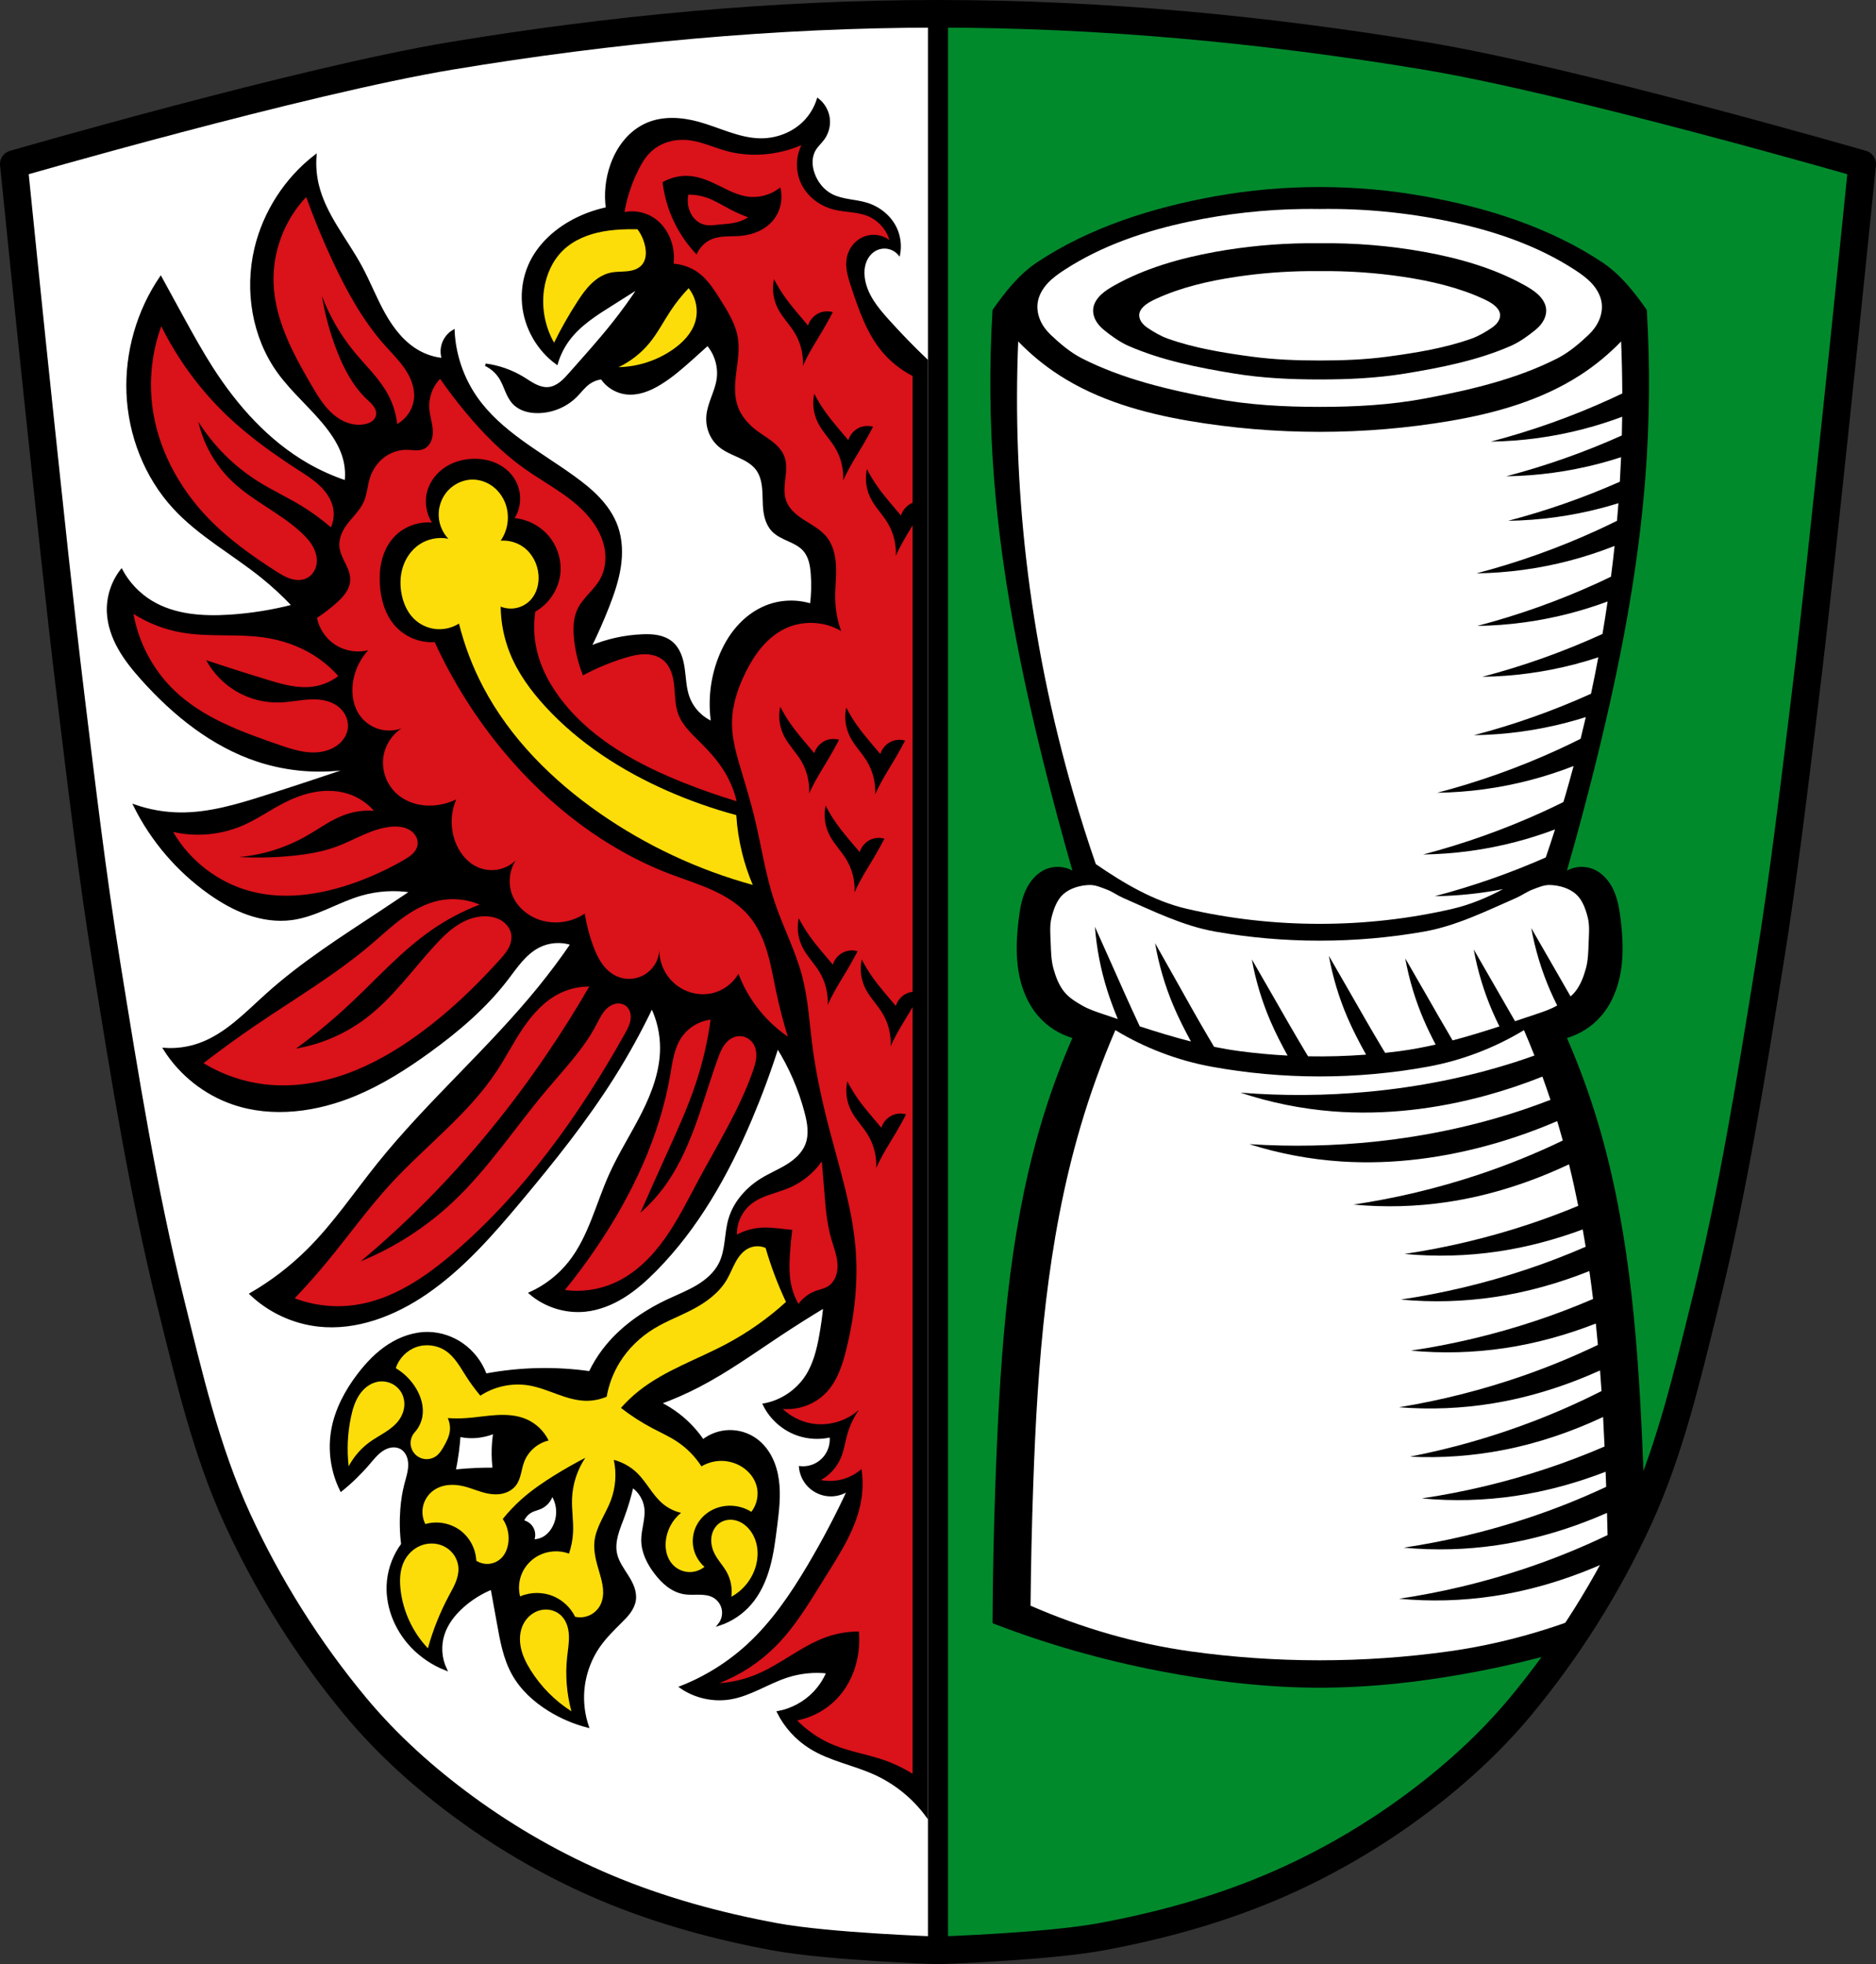 <?xml version="1.0" encoding="UTF-8" standalone="no"?>
<svg
   xmlns:dc="http://purl.org/dc/elements/1.1/"
   xmlns:cc="http://creativecommons.org/ns#"
   xmlns:rdf="http://www.w3.org/1999/02/22-rdf-syntax-ns#"
   xmlns:svg="http://www.w3.org/2000/svg"
   xmlns="http://www.w3.org/2000/svg"
   xmlns:sodipodi="http://sodipodi.sourceforge.net/DTD/sodipodi-0.dtd"
   xmlns:inkscape="http://www.inkscape.org/namespaces/inkscape"
   viewBox="0 0 747.223 782.269"
   version="1.1"
   id="svg3835"
   sodipodi:docname="Wappen_Diespeck.svg"
   inkscape:version="0.92.5 (2060ec1f9f, 2020-04-08)"
   width="747.223"
   height="782.269">
  <rect x="0" y="0" width="747.223" height="782.269" fill="#333333" stroke="none"/>
  <defs
     id="defs3839">
    <inkscape:path-effect
       effect="spiro"
       id="path-effect7661"
       is_visible="true" />
    <inkscape:path-effect
       effect="spiro"
       id="path-effect7656"
       is_visible="true" />
    <inkscape:path-effect
       effect="spiro"
       id="path-effect7574"
       is_visible="true" />
    <inkscape:path-effect
       effect="spiro"
       id="path-effect7570"
       is_visible="true" />
    <inkscape:path-effect
       effect="spiro"
       id="path-effect7528"
       is_visible="true" />
    <inkscape:path-effect
       effect="spiro"
       id="path-effect7486"
       is_visible="true" />
    <inkscape:path-effect
       effect="spiro"
       id="path-effect7446"
       is_visible="true" />
    <inkscape:path-effect
       effect="spiro"
       id="path-effect7442"
       is_visible="true" />
    <inkscape:path-effect
       effect="spiro"
       id="path-effect7438"
       is_visible="true" />
    <inkscape:path-effect
       effect="spiro"
       id="path-effect7434"
       is_visible="true" />
    <inkscape:path-effect
       effect="spiro"
       id="path-effect7394"
       is_visible="true" />
    <inkscape:path-effect
       effect="spiro"
       id="path-effect7389"
       is_visible="true" />
    <inkscape:path-effect
       effect="spiro"
       id="path-effect7384"
       is_visible="true" />
    <inkscape:path-effect
       effect="spiro"
       id="path-effect7379"
       is_visible="true" />
    <inkscape:path-effect
       effect="spiro"
       id="path-effect7375"
       is_visible="true" />
    <inkscape:path-effect
       effect="spiro"
       id="path-effect7333"
       is_visible="true" />
    <inkscape:path-effect
       effect="spiro"
       id="path-effect7282"
       is_visible="true" />
    <inkscape:path-effect
       effect="spiro"
       id="path-effect7243"
       is_visible="true" />
    <inkscape:path-effect
       effect="spiro"
       id="path-effect7239"
       is_visible="true" />
    <inkscape:path-effect
       effect="spiro"
       id="path-effect7192"
       is_visible="true" />
    <inkscape:path-effect
       effect="spiro"
       id="path-effect7188"
       is_visible="true" />
    <inkscape:path-effect
       effect="spiro"
       id="path-effect7144"
       is_visible="true" />
    <inkscape:path-effect
       effect="spiro"
       id="path-effect7140"
       is_visible="true" />
    <inkscape:path-effect
       effect="spiro"
       id="path-effect7109"
       is_visible="true" />
    <inkscape:path-effect
       effect="spiro"
       id="path-effect6966"
       is_visible="true" />
    <inkscape:path-effect
       effect="spiro"
       id="path-effect6944"
       is_visible="true" />
    <inkscape:path-effect
       effect="spiro"
       id="path-effect6866"
       is_visible="true" />
    <inkscape:path-effect
       effect="spiro"
       id="path-effect6740"
       is_visible="true" />
    <inkscape:path-effect
       effect="spiro"
       id="path-effect6624"
       is_visible="true" />
    <inkscape:path-effect
       effect="spiro"
       id="path-effect6601"
       is_visible="true" />
    <inkscape:path-effect
       effect="spiro"
       id="path-effect6554"
       is_visible="true" />
    <inkscape:path-effect
       effect="spiro"
       id="path-effect6554-1"
       is_visible="true" />
    <inkscape:path-effect
       effect="spiro"
       id="path-effect6601-6"
       is_visible="true" />
    <inkscape:path-effect
       effect="spiro"
       id="path-effect6624-2"
       is_visible="true" />
    <inkscape:path-effect
       effect="spiro"
       id="path-effect6624-5"
       is_visible="true" />
    <inkscape:path-effect
       effect="spiro"
       id="path-effect6624-5-4"
       is_visible="true" />
    <inkscape:path-effect
       effect="spiro"
       id="path-effect6624-5-6"
       is_visible="true" />
    <inkscape:path-effect
       effect="spiro"
       id="path-effect6624-5-63"
       is_visible="true" />
    <inkscape:path-effect
       effect="spiro"
       id="path-effect6624-5-8"
       is_visible="true" />
    <inkscape:path-effect
       effect="spiro"
       id="path-effect6624-5-5"
       is_visible="true" />
    <inkscape:path-effect
       effect="spiro"
       id="path-effect6624-5-0"
       is_visible="true" />
    <inkscape:path-effect
       effect="spiro"
       id="path-effect6624-5-86"
       is_visible="true" />
    <inkscape:path-effect
       effect="spiro"
       id="path-effect6624-5-60"
       is_visible="true" />
    <inkscape:path-effect
       effect="spiro"
       id="path-effect6624-5-68"
       is_visible="true" />
    <inkscape:path-effect
       effect="spiro"
       id="path-effect6740-3"
       is_visible="true" />
    <inkscape:path-effect
       effect="spiro"
       id="path-effect6624-5-68-1"
       is_visible="true" />
    <inkscape:path-effect
       effect="spiro"
       id="path-effect6624-5-68-1-7"
       is_visible="true" />
    <inkscape:path-effect
       effect="spiro"
       id="path-effect6624-5-68-1-3"
       is_visible="true" />
    <inkscape:path-effect
       effect="spiro"
       id="path-effect6624-5-68-1-31"
       is_visible="true" />
    <inkscape:path-effect
       effect="spiro"
       id="path-effect6624-5-68-1-8"
       is_visible="true" />
    <inkscape:path-effect
       effect="spiro"
       id="path-effect6624-5-68-1-76"
       is_visible="true" />
    <inkscape:path-effect
       effect="spiro"
       id="path-effect6624-5-68-1-6"
       is_visible="true" />
    <inkscape:path-effect
       effect="spiro"
       id="path-effect6624-5-68-1-64"
       is_visible="true" />
    <inkscape:path-effect
       effect="spiro"
       id="path-effect6624-5-68-1-4"
       is_visible="true" />
    <inkscape:path-effect
       effect="spiro"
       id="path-effect6624-5-68-1-5"
       is_visible="true" />
    <inkscape:path-effect
       effect="spiro"
       id="path-effect6866-3"
       is_visible="true" />
    <inkscape:path-effect
       effect="spiro"
       id="path-effect6944-6"
       is_visible="true" />
    <inkscape:path-effect
       effect="spiro"
       id="path-effect6966-2"
       is_visible="true" />
    <inkscape:path-effect
       effect="spiro"
       id="path-effect6944-6-0"
       is_visible="true" />
    <inkscape:path-effect
       effect="spiro"
       id="path-effect6944-6-0-8"
       is_visible="true" />
    <inkscape:path-effect
       effect="spiro"
       id="path-effect6944-6-0-6"
       is_visible="true" />
    <inkscape:path-effect
       effect="spiro"
       id="path-effect6944-6-0-4"
       is_visible="true" />
    <inkscape:path-effect
       effect="spiro"
       id="path-effect6944-6-0-40"
       is_visible="true" />
    <inkscape:path-effect
       effect="spiro"
       id="path-effect7109-9"
       is_visible="true" />
    <inkscape:path-effect
       effect="spiro"
       id="path-effect7109-3"
       is_visible="true" />
    <inkscape:path-effect
       effect="spiro"
       id="path-effect7282-8"
       is_visible="true" />
    <inkscape:path-effect
       effect="spiro"
       id="path-effect7333-4"
       is_visible="true" />
    <inkscape:path-effect
       effect="spiro"
       id="path-effect7486-2"
       is_visible="true" />
    <inkscape:path-effect
       effect="spiro"
       id="path-effect7528-7"
       is_visible="true" />
    <inkscape:path-effect
       effect="spiro"
       id="path-effect7574-2"
       is_visible="true" />
    <inkscape:path-effect
       effect="spiro"
       id="path-effect7574-9"
       is_visible="true" />
    <inkscape:path-effect
       effect="spiro"
       id="path-effect7574-6"
       is_visible="true" />
    <inkscape:path-effect
       effect="spiro"
       id="path-effect7574-7"
       is_visible="true" />
    <inkscape:path-effect
       effect="spiro"
       id="path-effect7574-8"
       is_visible="true" />
    <inkscape:path-effect
       effect="spiro"
       id="path-effect7574-79"
       is_visible="true" />
    <inkscape:path-effect
       effect="spiro"
       id="path-effect7574-4"
       is_visible="true" />
    <inkscape:path-effect
       effect="spiro"
       id="path-effect7574-78"
       is_visible="true" />
  </defs>
  <sodipodi:namedview
     pagecolor="#ffffff"
     bordercolor="#666666"
     borderopacity="1"
     objecttolerance="10"
     gridtolerance="10"
     guidetolerance="10"
     inkscape:pageopacity="0"
     inkscape:pageshadow="2"
     inkscape:window-width="1920"
     inkscape:window-height="1046"
     id="namedview3837"
     showgrid="false"
     inkscape:zoom="1.0137183"
     inkscape:cx="373.61126"
     inkscape:cy="391.13427"
     inkscape:window-x="-11"
     inkscape:window-y="-11"
     inkscape:window-maximized="1"
     inkscape:current-layer="svg3835"
     inkscape:snap-global="false"
     inkscape:snap-midpoints="true"
     inkscape:snap-smooth-nodes="true"
     fit-margin-top="0"
     fit-margin-left="0"
     fit-margin-right="0"
     fit-margin-bottom="0" />
  <path
     style="fill:#ffffff;stroke:none;stroke-width:11;stroke-linecap:round;stroke-linejoin:round;stroke-miterlimit:4;stroke-dasharray:none;stroke-opacity:1"
     d="m 373.611,5.5 c -64.881,0 -129.915,6.131 -193.922,16.748 C 120.681,32.036 5.5,65.356 5.5,65.356 c 0,0 6.669,65.955 10.187,98.914 4.072,38.149 7.987,76.32 12.641,114.402 4.287,35.078 8.442,70.189 14.076,105.076 7.293,45.161 14.503,90.445 25.52,134.846 7.257,29.249 14.082,59.004 26.662,86.389 12.268,26.706 28.194,52.006 46.975,74.611 12.692,15.277 27.715,28.729 43.75,40.449 17.296,12.641 36.161,23.387 55.898,31.717 21.593,9.113 44.476,15.347 67.523,19.607 21.34,3.945 64.879,5.4 64.879,5.4 0,0 43.539,-1.455 64.879,-5.4 23.047,-4.261 45.932,-10.494 67.525,-19.607 19.737,-8.33 38.601,-19.075 55.897,-31.717 16.035,-11.72 31.058,-25.172 43.75,-40.449 18.78,-22.606 34.706,-47.905 46.975,-74.611 12.58,-27.385 19.405,-57.139 26.662,-86.389 11.016,-44.4 18.229,-89.684 25.521,-134.846 5.634,-34.887 9.787,-69.998 14.074,-105.076 4.654,-38.082 8.569,-76.253 12.641,-114.402 3.518,-32.959 10.188,-98.914 10.188,-98.914 0,0 -115.181,-33.32 -174.189,-43.108 C 503.526,11.631 438.493,5.5 373.611,5.5 Z"
     id="path3815-5-0-7-4"
     inkscape:connector-curvature="0"
     sodipodi:nodetypes="aacssssssssscssssssssscaa" />
  <path
     style="fill:#000000;stroke:#000000;stroke-width:1px;stroke-linecap:butt;stroke-linejoin:miter;stroke-opacity:1"
     d="M 325.793 39.674 C 324.744 42.979 322.911 46.033 320.488 48.514 C 315.929 53.182 309.333 55.677 302.809 55.586 C 294.232 55.466 286.328 51.218 278.055 48.955 C 271.388 47.132 264.063 46.646 257.723 49.398 C 254.321 50.875 251.334 53.236 248.959 56.084 C 246.584 58.931 244.811 62.255 243.578 65.752 C 241.639 71.251 241.026 77.214 241.809 82.992 C 237.764 83.844 233.822 85.181 230.096 86.969 C 221.842 90.929 214.508 97.356 210.867 105.756 C 208.769 110.596 207.955 115.974 208.438 121.227 C 209.285 130.442 214.255 139.2 221.732 144.652 C 222.713 141.322 224.278 138.166 226.338 135.371 C 230.871 129.219 237.544 125.063 244.02 121.006 C 247.639 118.738 251.25 116.454 254.85 114.154 C 251.568 119.162 248.06 124.02 244.342 128.713 C 238.881 135.605 232.975 142.128 227.152 148.717 C 225.954 150.072 224.75 151.441 223.32 152.549 C 221.89 153.657 220.203 154.502 218.4 154.656 C 216.573 154.813 214.748 154.252 213.105 153.436 C 211.463 152.619 209.963 151.548 208.398 150.592 C 203.839 147.805 198.694 145.984 193.396 145.279 C 195.831 146.431 197.92 148.3 199.334 150.592 C 200.33 152.206 200.986 154.001 201.73 155.746 C 202.475 157.491 203.334 159.226 204.648 160.594 C 205.87 161.864 207.447 162.767 209.123 163.311 C 210.799 163.855 212.575 164.052 214.338 164.033 C 219.893 163.975 225.406 161.703 229.34 157.781 C 231.117 156.009 232.596 153.908 234.652 152.469 C 236.127 151.437 237.865 150.784 239.654 150.592 C 241.764 153.765 245.261 155.98 249.031 156.531 C 251.435 156.883 253.908 156.582 256.232 155.875 C 258.557 155.168 260.744 154.065 262.82 152.803 C 267.453 149.987 271.553 146.389 275.598 142.779 C 277.689 140.913 279.774 139.036 281.85 137.152 C 285.158 140.951 286.685 146.241 285.912 151.219 C 285.146 156.153 282.281 160.621 281.85 165.596 C 281.659 167.797 281.963 170.044 282.764 172.104 C 283.565 174.163 284.863 176.03 286.537 177.473 C 288.791 179.415 291.619 180.53 294.326 181.764 C 297.034 182.997 299.769 184.46 301.541 186.85 C 303.02 188.843 303.699 191.326 303.99 193.791 C 304.281 196.256 304.212 198.748 304.354 201.227 C 304.456 203.024 304.672 204.826 305.193 206.549 C 305.715 208.272 306.553 209.921 307.791 211.229 C 309.493 213.026 311.821 214.069 314.078 215.086 C 316.335 216.103 318.652 217.189 320.293 219.043 C 321.405 220.299 322.146 221.85 322.613 223.461 C 323.081 225.072 323.287 226.748 323.42 228.42 C 323.751 232.583 323.646 236.78 323.107 240.922 C 317.331 239.089 310.924 239.314 305.291 241.547 C 300.846 243.309 296.92 246.271 293.777 249.875 C 290.635 253.479 288.259 257.715 286.537 262.176 C 283.408 270.284 282.429 279.21 283.725 287.805 C 279.315 285.94 275.751 282.171 274.135 277.664 C 272.828 274.019 272.774 270.065 272.221 266.232 C 271.944 264.316 271.535 262.407 270.793 260.619 C 270.051 258.831 268.961 257.161 267.473 255.924 C 265.911 254.626 263.966 253.847 261.975 253.453 C 259.983 253.059 257.935 253.032 255.906 253.111 C 248.719 253.391 241.587 254.987 234.967 257.799 C 237.598 252.489 239.996 247.066 242.154 241.547 C 244.145 236.457 245.939 231.251 246.771 225.85 C 247.604 220.448 247.443 214.809 245.594 209.666 C 244.097 205.502 241.536 201.775 238.51 198.547 C 235.483 195.319 231.99 192.564 228.402 189.975 C 214.811 180.166 199.24 172.148 189.645 158.406 C 184.217 150.633 181.037 141.31 180.582 131.84 C 178.705 132.97 177.24 134.771 176.518 136.84 C 175.818 138.845 175.818 141.087 176.518 143.092 C 173.247 142.786 170.039 141.824 167.141 140.279 C 160.95 136.979 156.429 131.204 152.996 125.086 C 149.563 118.968 147.041 112.377 143.699 106.209 C 137.836 95.385 129.385 85.672 126.51 73.703 C 125.603 69.928 125.283 66.011 125.57 62.139 C 113.784 71.267 105.252 84.515 101.816 99.021 C 97.863 115.712 100.876 134.16 110.881 148.092 C 116.871 156.434 125.076 162.974 131.197 171.221 C 133.796 174.722 136.027 178.569 137.137 182.785 C 137.912 185.731 138.125 188.825 137.762 191.85 C 132.445 190.073 127.305 187.767 122.445 184.975 C 106.644 175.894 94.143 161.877 84.314 146.529 C 80.286 140.238 76.664 133.696 73.062 127.15 C 70.029 121.635 67.007 116.115 63.998 110.586 C 54.899 123.989 50.226 140.344 50.871 156.531 C 51.538 173.268 57.97 189.837 69.311 202.164 C 79.375 213.104 92.729 220.361 104.318 229.67 C 108.748 233.228 112.928 237.095 116.82 241.234 C 108.535 243.383 100.044 244.745 91.502 245.297 C 80.768 245.99 69.441 245.253 60.246 239.672 C 55.274 236.654 51.128 232.29 48.369 227.17 C 44.741 231.846 42.825 237.82 43.057 243.734 C 43.257 248.869 45.023 253.854 47.557 258.324 C 50.09 262.794 53.376 266.792 56.809 270.615 C 69.387 284.624 84.58 296.856 102.441 302.807 C 114.758 306.91 128.104 307.888 140.887 305.621 C 129.261 309.605 117.592 313.46 105.881 317.186 C 94.693 320.744 83.24 324.218 71.5 324.061 C 65.445 323.979 59.404 322.92 53.684 320.936 C 60.531 334.703 70.832 346.737 83.377 355.629 C 88.168 359.025 93.312 361.983 98.857 363.914 C 104.403 365.845 110.375 366.724 116.195 365.943 C 125.855 364.649 134.341 358.978 143.699 356.254 C 150.267 354.342 157.263 353.912 164.016 355.004 C 159.965 357.732 155.902 360.441 151.826 363.131 C 136.243 373.415 120.401 383.479 106.506 395.949 C 98.069 403.521 90.006 412.19 79.312 415.953 C 74.918 417.5 70.208 418.142 65.561 417.828 C 71.841 427.809 81.603 435.552 92.752 439.395 C 108.503 444.823 126.138 442.377 141.512 435.957 C 152.006 431.575 161.684 425.438 170.893 418.766 C 182.335 410.475 193.227 401.216 201.834 390.01 C 203.714 387.562 205.484 385.024 207.521 382.705 C 209.559 380.386 211.894 378.272 214.65 376.883 C 218.672 374.857 223.508 374.511 227.777 375.945 C 223.739 381.845 219.463 387.582 214.963 393.137 C 194.9 417.901 170.514 438.909 150.576 463.773 C 141.398 475.22 133.155 487.49 122.758 497.842 C 115.946 504.624 108.257 510.524 99.941 515.346 C 107.23 522.276 116.826 526.739 126.822 527.848 C 141.95 529.526 157.085 523.634 169.643 515.033 C 184.279 505.009 196.082 491.449 207.461 477.84 C 220.596 462.13 233.431 446.097 244.342 428.768 C 249.985 419.805 255.103 410.51 259.658 400.949 C 262.092 405.999 263.383 411.597 263.408 417.203 C 263.449 426.393 260.146 435.284 256.01 443.49 C 251.873 451.696 246.863 459.458 243.092 467.838 C 237.793 479.615 234.868 492.728 226.84 502.844 C 222.694 508.068 217.287 512.284 211.211 515.033 C 217.165 520.164 225.271 522.713 233.09 521.91 C 238.515 521.353 243.708 519.261 248.338 516.381 C 252.968 513.5 257.071 509.843 260.908 505.969 C 277.751 488.965 289.704 467.685 299.039 445.646 C 303.026 436.234 306.574 426.634 309.666 416.891 C 314.698 424.904 318.506 433.683 320.918 442.832 C 321.486 444.985 321.979 447.17 322.121 449.393 C 322.264 451.615 322.045 453.888 321.23 455.961 C 319.828 459.53 316.787 462.214 313.521 464.225 C 310.256 466.235 306.684 467.707 303.416 469.713 C 297.47 473.361 292.536 478.95 290.602 485.652 C 289.771 488.53 289.501 491.534 289.105 494.502 C 288.71 497.47 288.17 500.468 286.85 503.156 C 284.949 507.027 281.552 509.985 277.857 512.209 C 274.163 514.433 270.125 516.015 266.221 517.846 C 256.235 522.529 246.908 529.035 240.279 537.85 C 238.225 540.582 236.443 543.518 234.967 546.602 C 228.345 545.662 221.65 545.244 214.963 545.352 C 207.729 545.468 200.506 546.201 193.396 547.539 C 191.623 542.642 188.298 538.32 184.02 535.35 C 180.177 532.682 175.568 531.105 170.893 530.973 C 165.241 530.812 159.65 532.747 154.9 535.814 C 150.15 538.882 146.187 543.04 142.762 547.539 C 137.831 554.015 133.885 561.407 132.447 569.418 C 130.991 577.532 132.215 586.103 135.885 593.484 C 139.854 590.295 143.522 586.732 146.824 582.857 C 148.501 580.891 150.123 578.808 152.293 577.404 C 153.378 576.702 154.595 576.183 155.875 576.004 C 157.155 575.825 158.5 576 159.641 576.607 C 160.824 577.237 161.742 578.307 162.307 579.523 C 162.871 580.739 163.095 582.095 163.09 583.436 C 163.08 586.117 162.185 588.701 161.516 591.297 C 160.698 594.469 160.21 597.721 159.953 600.986 C 159.585 605.669 159.689 610.389 160.266 615.051 C 157.169 619.236 155.205 624.252 154.639 629.428 C 153.595 638.963 157.407 648.731 164.016 655.684 C 167.768 659.631 172.389 662.748 177.455 664.748 C 175.448 660.495 175.106 655.48 176.518 650.994 C 177.905 646.585 180.877 642.813 184.332 639.742 C 187.741 636.712 191.671 634.271 195.896 632.555 C 196.747 637.136 197.58 641.719 198.396 646.307 C 199.638 653.287 200.893 660.425 204.336 666.623 C 207.663 672.613 212.888 677.393 218.713 681 C 223.453 683.935 228.633 686.157 234.027 687.564 C 232.672 683.551 232.034 679.297 232.152 675.062 C 232.348 668.046 234.658 661.098 238.717 655.371 C 241.151 651.936 244.171 648.964 247.156 645.994 C 248.409 644.748 249.664 643.493 250.695 642.059 C 251.727 640.625 252.533 638.991 252.781 637.242 C 253.018 635.571 252.737 633.855 252.172 632.264 C 251.607 630.673 250.768 629.194 249.871 627.764 C 248.077 624.904 245.986 622.102 245.279 618.801 C 244.761 616.377 245.036 613.843 245.654 611.443 C 246.273 609.043 247.228 606.746 248.094 604.424 C 249.615 600.344 250.868 596.165 251.844 591.922 C 254.764 593.89 256.759 597.175 257.158 600.674 C 257.402 602.812 257.077 604.971 256.699 607.09 C 256.321 609.209 255.885 611.336 255.906 613.488 C 255.953 618.294 258.277 622.816 261.221 626.615 C 262.653 628.463 264.254 630.2 266.129 631.596 C 268.004 632.992 270.167 634.042 272.473 634.43 C 274.4 634.754 276.371 634.612 278.326 634.617 C 280.281 634.622 282.295 634.792 284.037 635.68 C 285.992 636.676 287.464 638.575 287.939 640.717 C 288.415 642.859 287.886 645.201 286.537 646.932 C 291.223 645.365 295.478 642.528 298.727 638.805 C 302.357 634.644 304.684 629.478 306.172 624.16 C 307.66 618.843 308.351 613.34 309.041 607.861 C 309.814 601.731 310.59 595.518 309.736 589.398 C 309.31 586.339 308.471 583.32 307.074 580.564 C 305.677 577.809 303.71 575.321 301.229 573.48 C 298.17 571.213 294.356 569.985 290.549 570.041 C 286.742 570.097 282.965 571.436 279.975 573.793 C 277.319 569.871 274.034 566.374 270.285 563.479 C 267.948 561.673 265.43 560.101 262.783 558.791 C 268.134 556.841 273.359 554.541 278.412 551.914 C 289.677 546.057 300.019 538.609 310.604 531.598 C 316.46 527.719 322.401 523.967 328.42 520.346 C 328.037 524.114 327.516 527.868 326.857 531.598 C 325.836 537.38 324.428 543.239 321.23 548.164 C 317.445 553.995 311.192 558.165 304.354 559.416 C 307.048 564.927 311.992 569.296 317.793 571.293 C 321.991 572.738 326.603 572.958 330.92 571.918 C 331.272 574.772 330.47 577.753 328.732 580.045 C 327.584 581.56 326.044 582.773 324.303 583.535 C 322.561 584.297 320.622 584.605 318.73 584.42 C 319.009 587.148 320.232 589.772 322.143 591.738 C 324.053 593.705 326.639 595.002 329.357 595.359 C 332.41 595.761 335.605 594.963 338.109 593.172 C 333.313 603.539 327.991 613.662 322.17 623.49 C 315.327 635.043 307.693 646.304 297.789 655.371 C 290.048 662.458 280.993 668.103 271.223 671.936 C 276.894 675.854 284.117 677.46 290.914 676.312 C 298.966 674.953 305.946 670.027 313.73 667.561 C 318.857 665.936 324.325 665.4 329.67 665.998 C 328.413 669 326.604 671.77 324.357 674.125 C 320.531 678.136 315.426 680.909 309.979 681.938 C 312.858 687.678 317.346 692.604 322.795 696.004 C 330.623 700.889 340.021 702.508 348.424 706.318 C 356.586 710.02 363.78 715.833 369.111 723.037 L 369.111 143.549 C 363.748 138.451 358.586 133.139 353.641 127.635 C 351.398 125.139 349.191 122.591 347.412 119.746 C 345.633 116.901 344.287 113.731 343.916 110.396 C 343.679 108.268 343.85 106.068 344.641 104.078 C 345.431 102.088 346.873 100.321 348.779 99.346 C 350.289 98.573 352.057 98.319 353.723 98.637 C 355.389 98.954 356.941 99.84 358.061 101.113 C 358.678 97.696 358.207 94.092 356.734 90.947 C 354.543 86.269 350.177 82.752 345.242 81.223 C 342.913 80.501 340.48 80.196 338.076 79.781 C 335.673 79.367 333.253 78.828 331.098 77.688 C 327.788 75.937 325.292 72.813 324.025 69.289 C 323.458 67.711 323.123 66.039 323.158 64.363 C 323.194 62.687 323.61 61.005 324.467 59.564 C 325.432 57.941 326.908 56.683 328.004 55.145 C 329.671 52.804 330.397 49.812 329.99 46.967 C 329.584 44.122 328.049 41.454 325.793 39.674 z M 196.977 570.447 C 196.605 572.769 196.391 575.115 196.338 577.465 C 196.281 579.985 196.409 582.51 196.719 585.012 C 194.465 584.995 192.211 585.031 189.959 585.121 C 186.976 585.24 183.995 585.454 181.025 585.76 C 181.542 583.224 181.969 580.67 182.303 578.104 C 182.578 575.984 182.79 573.855 182.939 571.723 C 184.464 572.078 186.029 572.266 187.594 572.283 C 188.977 572.298 190.361 572.181 191.725 571.949 C 193.523 571.643 195.288 571.138 196.977 570.447 z M 219.875 595.043 C 221.185 597.024 221.935 599.372 222.014 601.746 C 222.093 604.12 221.501 606.512 220.326 608.576 C 219.366 610.263 217.993 611.75 216.266 612.637 C 215.019 613.277 213.606 613.591 212.205 613.539 C 212.841 612.126 212.841 610.44 212.205 609.027 C 211.473 607.4 209.904 606.18 208.146 605.871 C 208.766 604.121 210.089 602.631 211.754 601.811 C 212.907 601.242 214.193 600.99 215.363 600.457 C 217.574 599.449 219.282 597.399 219.875 595.043 z "
     id="path7107-8" />
  <path
     style="fill:#fcdd09;stroke:none;stroke-width:1px;stroke-linecap:butt;stroke-linejoin:miter;stroke-opacity:1;fill-opacity:1"
     d="M 249.924 91.307 C 246.66 91.375 243.391 91.612 240.178 92.193 C 234.308 93.255 228.513 95.566 224.234 99.723 C 220.04 103.798 217.557 109.439 216.703 115.225 C 215.631 122.49 217.058 130.1 220.689 136.484 C 223.461 130.843 226.57 125.369 229.992 120.098 C 231.632 117.572 233.359 115.073 235.523 112.979 C 237.687 110.884 240.331 109.196 243.279 108.58 C 245.42 108.133 247.635 108.262 249.811 108.035 C 250.898 107.922 251.985 107.717 253.002 107.316 C 254.019 106.915 254.97 106.31 255.682 105.48 C 256.491 104.537 256.963 103.333 257.146 102.104 C 257.33 100.874 257.237 99.617 257.01 98.395 C 256.534 95.838 255.465 93.392 253.91 91.307 C 252.582 91.279 251.252 91.279 249.924 91.307 z M 274.283 114.781 C 271.669 117.52 269.296 120.489 267.197 123.641 C 264.358 127.904 262.015 132.512 258.781 136.484 C 255.435 140.595 251.164 143.951 246.379 146.23 C 254.098 146.063 261.751 143.563 268.082 139.143 C 272.034 136.383 275.591 132.697 276.941 128.07 C 278.257 123.562 277.231 118.437 274.283 114.781 z M 188.605 191.004 C 184.351 190.882 180.133 193.014 177.568 196.41 C 175.584 199.038 174.564 202.38 174.744 205.668 C 174.925 208.956 176.304 212.167 178.564 214.562 C 174.601 213.755 170.326 214.609 166.979 216.879 C 163.869 218.988 161.607 222.243 160.463 225.822 C 159.319 229.401 159.258 233.283 160.027 236.961 C 160.744 240.388 162.216 243.726 164.662 246.23 C 166.964 248.588 170.089 250.123 173.361 250.504 C 176.634 250.885 180.03 250.108 182.812 248.344 C 185.004 257.124 188.252 265.642 192.467 273.65 C 203.175 293.999 219.94 310.715 238.811 323.855 C 257.331 336.752 278.066 346.462 299.83 352.434 C 298.08 348.307 296.659 344.041 295.582 339.689 C 294.36 334.752 293.583 329.703 293.264 324.627 C 283.897 322.11 274.721 318.88 265.844 314.973 C 247.673 306.975 230.609 295.998 217.184 281.373 C 211.38 275.051 206.236 267.993 203.057 260.021 C 200.724 254.174 199.483 247.891 199.418 241.596 C 201.443 242.41 203.72 242.589 205.848 242.102 C 207.976 241.614 209.947 240.464 211.416 238.85 C 213.83 236.197 214.783 232.425 214.48 228.852 C 214.125 224.654 212.056 220.567 208.688 218.037 C 206.058 216.062 202.697 215.082 199.418 215.334 C 202.358 211.132 203.102 205.478 201.35 200.658 C 200.382 197.999 198.688 195.596 196.451 193.863 C 194.214 192.13 191.434 191.085 188.605 191.004 z M 301.697 496.34 C 300.584 496.34 299.47 496.565 298.451 497.016 C 296.05 498.078 294.313 500.252 293.037 502.547 C 291.761 504.842 290.849 507.329 289.523 509.596 C 286.485 514.792 281.448 518.537 276.133 521.361 C 271.029 524.073 265.555 526.075 260.613 529.072 C 255.105 532.414 250.325 536.993 246.918 542.461 C 244.298 546.665 242.496 551.378 241.643 556.258 C 238.963 557.403 236.036 557.961 233.123 557.881 C 229.255 557.775 225.506 556.568 221.871 555.242 C 218.236 553.917 214.618 552.454 210.805 551.795 C 204.113 550.639 197.002 552.12 191.328 555.852 C 189.268 553.41 187.37 550.834 185.648 548.143 C 183.296 544.466 181.151 540.44 177.533 537.998 C 174.163 535.723 169.707 535.14 165.865 536.473 C 162.024 537.805 158.887 541.023 157.65 544.896 C 160.97 546.876 163.786 549.692 165.766 553.012 C 167.794 556.413 168.943 560.483 168.199 564.373 C 167.755 566.693 166.642 568.88 165.027 570.604 C 164.024 571.804 163.484 573.382 163.539 574.945 C 163.595 576.509 164.246 578.043 165.332 579.17 C 166.418 580.297 167.926 581.004 169.486 581.117 C 171.047 581.231 172.644 580.751 173.881 579.793 C 175.108 578.843 175.946 577.486 176.721 576.141 C 177.818 574.234 178.862 572.234 179.156 570.055 C 179.398 568.267 179.111 566.411 178.344 564.779 C 180.775 564.94 183.217 564.94 185.648 564.779 C 189.676 564.513 193.665 563.807 197.695 563.572 C 201.725 563.338 205.876 563.598 209.588 565.184 C 213.453 566.834 216.687 569.921 218.516 573.705 C 214.14 574.72 210.364 578.024 208.777 582.227 C 208.192 583.777 207.892 585.418 207.48 587.023 C 207.069 588.629 206.528 590.235 205.531 591.559 C 204.281 593.219 202.375 594.321 200.355 594.812 C 198.336 595.304 196.207 595.216 194.17 594.805 C 190.981 594.16 187.995 592.745 184.836 591.965 C 182.785 591.458 180.654 591.222 178.553 591.443 C 176.452 591.665 174.382 592.358 172.664 593.588 C 170.63 595.045 169.142 597.248 168.553 599.68 C 167.963 602.111 168.276 604.752 169.418 606.979 C 174.063 605.632 179.309 606.557 183.213 609.412 C 187.053 612.22 189.512 616.833 189.705 621.586 C 191.258 622.585 193.163 623.023 194.996 622.803 C 196.829 622.583 198.577 621.707 199.85 620.369 C 201.116 619.038 201.894 617.295 202.285 615.5 C 203.069 611.904 202.317 607.998 200.256 604.949 C 202.473 602.185 204.918 599.604 207.559 597.24 C 211.677 593.555 216.252 590.413 220.949 587.502 C 224.914 585.044 228.977 582.742 233.123 580.604 C 229.919 585.392 228.071 591.077 227.848 596.834 C 227.675 601.298 228.456 605.761 228.254 610.225 C 228.123 613.123 227.574 616.002 226.631 618.746 C 222.702 617.293 218.158 617.594 214.457 619.557 C 211.616 621.063 209.281 623.521 207.965 626.455 C 206.663 629.358 206.373 632.703 207.154 635.787 C 211.369 633.974 216.328 633.974 220.543 635.787 C 224.223 637.37 227.304 640.304 229.064 643.902 C 231.038 644.353 233.161 644.116 234.986 643.24 C 236.811 642.364 238.326 640.855 239.209 639.033 C 240.146 637.1 240.364 634.882 240.174 632.742 C 239.983 630.602 239.402 628.518 238.803 626.455 C 237.609 622.349 236.315 618.129 236.773 613.877 C 237.087 610.966 238.213 608.205 239.494 605.572 C 240.775 602.94 242.225 600.383 243.266 597.646 C 245.221 592.504 245.65 586.792 244.484 581.416 C 247.982 582.327 251.232 584.163 253.816 586.689 C 257.602 590.39 259.911 595.455 263.961 598.863 C 266.063 600.632 268.587 601.896 271.264 602.516 C 267.82 605.278 265.569 609.479 265.178 613.877 C 265.029 615.546 265.141 617.247 265.598 618.859 C 266.055 620.472 266.864 621.993 268.018 623.209 C 269.608 624.884 271.843 625.931 274.148 626.08 C 276.453 626.229 278.806 625.477 280.598 624.02 C 278.473 622.167 276.947 619.639 276.297 616.896 C 275.647 614.154 275.877 611.21 276.945 608.602 C 278.021 605.976 279.932 603.709 282.305 602.152 C 284.678 600.596 287.499 599.748 290.336 599.674 C 293.464 599.592 296.609 600.451 299.262 602.109 C 301.568 599.189 302.35 595.126 301.291 591.559 C 300.395 588.538 298.262 585.956 295.609 584.256 C 293.213 582.719 290.384 581.865 287.537 581.822 C 284.69 581.779 281.835 582.546 279.393 584.01 C 276.876 580.081 273.531 576.686 269.641 574.111 C 266.56 572.073 263.17 570.558 259.902 568.836 C 255.482 566.507 251.268 563.788 247.324 560.721 C 249.547 558.21 251.995 555.898 254.629 553.822 C 264.891 545.733 277.572 541.481 289.117 535.361 C 297.76 530.78 305.826 525.108 313.059 518.521 C 311.434 515.065 309.943 511.546 308.594 507.973 C 307.233 504.371 306.016 500.714 304.943 497.016 C 303.925 496.565 302.811 496.34 301.697 496.34 z M 152.139 550.158 C 151.625 550.155 151.11 550.196 150.604 550.281 C 149.047 550.542 147.572 551.212 146.299 552.145 C 145.026 553.077 143.952 554.267 143.082 555.584 C 141.342 558.217 140.43 561.31 139.781 564.398 C 138.43 570.828 138.122 577.473 138.873 584 C 140.885 580.167 143.799 576.811 147.311 574.279 C 149.322 572.829 151.516 571.653 153.594 570.299 C 155.671 568.945 157.665 567.379 159.074 565.338 C 160.011 563.981 160.672 562.427 160.938 560.799 C 161.203 559.171 161.067 557.472 160.486 555.928 C 159.763 554.004 158.345 552.349 156.559 551.332 C 155.219 550.569 153.68 550.168 152.139 550.158 z M 291.057 605.258 C 289.66 605.237 288.266 605.564 287.068 606.277 C 286.048 606.886 285.19 607.758 284.564 608.768 C 283.939 609.778 283.543 610.924 283.375 612.1 C 283.038 614.452 283.614 616.877 284.715 618.982 C 286.026 621.491 288.042 623.569 289.42 626.041 C 291.08 629.021 291.751 632.542 291.303 635.924 C 296.163 633.301 299.838 628.575 301.184 623.219 C 301.765 620.904 301.927 618.473 301.555 616.115 C 301.183 613.758 300.271 611.477 298.832 609.572 C 297.487 607.793 295.656 606.34 293.531 605.662 C 292.734 605.408 291.895 605.27 291.057 605.258 z M 172.014 614.727 C 170.476 614.715 168.932 615.009 167.508 615.592 C 164.66 616.758 162.313 619.044 160.957 621.807 C 159.263 625.26 159.114 629.278 159.545 633.1 C 160.525 641.79 164.41 650.126 170.434 656.467 C 172.442 649.179 175.267 642.117 178.838 635.453 C 179.752 633.748 180.717 632.064 181.449 630.273 C 182.181 628.483 182.676 626.562 182.602 624.629 C 182.529 622.729 181.896 620.858 180.816 619.293 C 179.737 617.728 178.216 616.474 176.484 615.689 C 175.083 615.055 173.552 614.738 172.014 614.727 z M 217.459 641.023 C 216.713 641.023 215.964 641.111 215.238 641.287 C 212.337 641.991 209.852 644.092 208.484 646.746 C 207.001 649.627 206.801 653.053 207.463 656.225 C 208.125 659.397 209.594 662.347 211.307 665.098 C 215.42 671.705 221.033 677.374 227.6 681.553 C 225.696 674.532 225.115 667.155 225.895 659.922 C 226.203 657.058 226.725 654.196 226.596 651.318 C 226.531 649.879 226.301 648.441 225.812 647.086 C 225.324 645.731 224.571 644.46 223.541 643.453 C 222.474 642.409 221.121 641.665 219.674 641.297 C 218.95 641.113 218.205 641.024 217.459 641.023 z "
     id="path7186-6" />
  <path
     style="opacity:1;fill:#018a2c;fill-opacity:1;fill-rule:evenodd;stroke:#000000;stroke-width:8;stroke-linecap:round;stroke-linejoin:round;stroke-miterlimit:4;stroke-dasharray:none;stroke-opacity:1;paint-order:fill markers stroke"
     d="M 373.611 5.5 L 373.611 776.77 C 373.611 776.77 417.151 775.314 438.49 771.369 C 461.537 767.108 484.422 760.875 506.016 751.762 C 525.753 743.432 544.617 732.686 561.912 720.045 C 577.947 708.325 592.97 694.873 605.662 679.596 C 624.443 656.99 640.369 631.69 652.637 604.984 C 665.217 577.599 672.042 547.845 679.299 518.596 C 690.315 474.195 697.527 428.911 704.82 383.75 C 710.454 348.863 714.608 313.752 718.895 278.674 C 723.548 240.591 727.463 202.421 731.535 164.271 C 735.053 131.313 741.723 65.357 741.723 65.357 C 741.723 65.357 626.542 32.036 567.533 22.248 C 503.526 11.631 438.493 5.5 373.611 5.5 z "
     id="rect6525" />
  <path
     style="fill:#000000;stroke:none;stroke-width:1px;stroke-linecap:butt;stroke-linejoin:miter;stroke-opacity:1"
     d="M 525.631 74.492 C 511.656 74.492 497.681 75.716 484.033 78.164 C 459.203 82.618 434.078 90.499 413.072 104.469 C 405.864 109.262 400.319 116.324 395.332 123.434 C 393.986 145.842 394.19 168.342 395.943 190.723 C 398.921 228.733 406.349 266.274 415.518 303.281 C 419.122 317.829 422.997 332.311 427.141 346.715 C 423.991 344.996 420.071 344.766 416.742 346.104 C 413.002 347.606 410.202 350.911 408.535 354.58 C 406.868 358.25 406.212 362.29 405.73 366.291 C 404.922 373.005 404.561 379.832 405.615 386.512 C 406.67 393.191 409.217 399.753 413.684 404.83 C 417.243 408.876 421.968 411.884 427.141 413.395 C 422.954 422.978 419.278 432.784 416.131 442.758 C 402.824 484.93 399.155 529.491 397.166 573.668 C 396.074 597.918 395.464 622.191 395.332 646.465 C 416.724 654.758 438.908 661.057 461.398 665.428 C 482.531 669.535 504.103 672.156 525.631 672.156 C 547.158 672.156 568.729 669.534 589.861 665.428 C 600.798 663.302 611.661 660.713 622.396 657.668 C 634.032 641.051 644.2 623.351 652.637 604.984 C 653.468 603.175 654.272 601.353 655.055 599.523 C 654.788 590.903 654.482 582.284 654.094 573.668 C 652.105 529.491 648.438 484.93 635.131 442.758 C 631.984 432.784 628.306 422.978 624.119 413.395 C 629.292 411.884 634.019 408.876 637.578 404.83 C 642.044 399.753 644.59 393.191 645.645 386.512 C 646.699 379.832 646.337 373.005 645.529 366.291 C 645.048 362.29 644.391 358.25 642.725 354.58 C 641.058 350.911 638.259 347.606 634.52 346.104 C 631.191 344.766 627.268 344.996 624.119 346.715 C 628.262 332.311 632.138 317.829 635.742 303.281 C 644.911 266.274 652.341 228.733 655.318 190.723 C 657.072 168.342 657.276 145.842 655.93 123.434 C 650.942 116.324 645.397 109.262 638.189 104.469 C 617.184 90.499 592.059 82.618 567.229 78.164 C 553.58 75.716 539.606 74.492 525.631 74.492 z "
     id="path6552-0" />
  <path
     style="fill:#ffffff;stroke:none;stroke-width:1px;stroke-linecap:butt;stroke-linejoin:miter;stroke-opacity:1"
     d="M 519.104 83.232 C 503.886 83.418 488.689 85.093 473.797 88.229 C 456.268 91.919 438.973 97.726 423.959 107.498 C 421.544 109.07 419.172 110.759 417.225 112.883 C 415.277 115.006 413.761 117.609 413.326 120.457 C 412.962 122.844 413.375 125.319 414.334 127.535 C 415.293 129.751 416.782 131.717 418.535 133.377 C 422.042 136.698 426.322 140.377 430.936 142.723 C 447.238 151.01 465.464 155.256 483.432 158.664 C 497.295 161.293 511.517 162.049 525.627 162.049 C 539.737 162.049 553.959 161.293 567.822 158.664 C 585.789 155.256 604.015 151.01 620.316 142.723 C 624.93 140.377 629.21 136.698 632.717 133.377 C 634.47 131.717 635.959 129.751 636.918 127.535 C 637.877 125.319 638.29 122.844 637.926 120.457 C 637.491 117.609 635.975 115.006 634.027 112.883 C 632.08 110.759 629.708 109.07 627.293 107.498 C 612.279 97.726 594.986 91.919 577.457 88.229 C 560.438 84.645 543.017 82.969 525.627 83.244 C 523.453 83.21 521.277 83.206 519.104 83.232 z M 520.393 96.875 C 522.137 96.857 523.882 96.859 525.627 96.883 C 539.583 96.694 553.564 97.846 567.223 100.312 C 581.291 102.853 595.17 106.852 607.219 113.578 C 609.157 114.66 611.06 115.822 612.623 117.283 C 614.186 118.745 615.403 120.537 615.752 122.498 C 616.044 124.141 615.713 125.844 614.943 127.369 C 614.174 128.895 612.977 130.248 611.57 131.391 C 608.756 133.676 605.322 136.21 601.619 137.824 C 588.537 143.529 573.909 146.451 559.49 148.797 C 548.365 150.607 536.951 151.127 525.627 151.127 C 514.303 151.127 502.889 150.607 491.764 148.797 C 477.344 146.451 462.718 143.529 449.635 137.824 C 445.932 136.21 442.496 133.676 439.682 131.391 C 438.275 130.248 437.08 128.895 436.311 127.369 C 435.541 125.844 435.21 124.141 435.502 122.498 C 435.851 120.537 437.068 118.745 438.631 117.283 C 440.194 115.822 442.097 114.66 444.035 113.578 C 456.084 106.852 469.963 102.853 484.031 100.312 C 495.983 98.154 508.18 97.003 520.393 96.875 z M 521.457 107.971 C 511.729 108.055 502.013 108.812 492.492 110.229 C 481.286 111.896 470.229 114.519 460.631 118.934 C 459.087 119.644 457.571 120.408 456.326 121.367 C 455.081 122.326 454.112 123.5 453.834 124.787 C 453.601 125.866 453.866 126.985 454.479 127.986 C 455.091 128.988 456.043 129.875 457.164 130.625 C 459.406 132.125 462.142 133.788 465.092 134.848 C 475.514 138.592 487.166 140.509 498.652 142.049 C 507.515 143.237 516.606 143.578 525.627 143.578 C 534.648 143.578 543.741 143.237 552.604 142.049 C 564.09 140.509 575.741 138.592 586.162 134.848 C 589.112 133.788 591.848 132.125 594.09 130.625 C 595.211 129.875 596.163 128.988 596.775 127.986 C 597.388 126.985 597.653 125.866 597.42 124.787 C 597.142 123.5 596.173 122.326 594.928 121.367 C 593.682 120.408 592.167 119.644 590.623 118.934 C 581.025 114.519 569.968 111.896 558.762 110.229 C 547.881 108.61 536.745 107.852 525.627 107.977 C 524.237 107.961 522.847 107.959 521.457 107.971 z M 405.559 135.984 C 404.368 164.952 405.439 194.017 408.756 222.811 C 412.396 254.407 418.742 285.671 427.584 316.174 C 430.309 325.574 433.27 334.902 436.465 344.146 C 447.627 351.812 459.591 358.901 472.699 361.947 C 507.071 369.934 544.19 369.934 578.562 361.947 C 585.57 360.319 592.247 357.529 598.652 354.119 C 589.697 355.85 580.589 356.798 571.469 356.928 C 586.591 352.966 601.393 347.786 615.699 341.482 C 616.959 337.778 618.192 334.064 619.377 330.334 C 614.276 332.243 609.086 333.907 603.812 335.287 C 591.743 338.446 579.293 340.137 566.818 340.314 C 583.242 336.011 599.293 330.29 614.734 323.232 C 617.416 322.007 620.072 320.728 622.715 319.422 C 623.036 318.339 623.363 317.258 623.678 316.174 C 624.747 312.487 625.778 308.789 626.773 305.08 C 621.113 307.271 615.338 309.163 609.461 310.701 C 597.392 313.86 584.941 315.551 572.467 315.729 C 588.891 311.425 604.941 305.702 620.383 298.645 C 623.474 297.232 626.53 295.745 629.57 294.225 C 630.282 291.352 630.97 288.474 631.637 285.59 C 629.137 286.38 626.618 287.111 624.08 287.775 C 612.011 290.934 599.558 292.627 587.084 292.805 C 603.052 288.621 618.665 283.085 633.711 276.295 C 634.742 271.473 635.707 266.637 636.613 261.789 C 633.571 262.787 630.502 263.706 627.402 264.518 C 615.333 267.676 602.882 269.369 590.408 269.547 C 606.816 265.248 622.851 259.531 638.279 252.482 C 639.009 248.18 639.686 243.868 640.316 239.549 C 635.428 241.355 630.455 242.931 625.408 244.252 C 613.339 247.411 600.888 249.102 588.414 249.279 C 604.838 244.976 620.89 239.253 636.332 232.195 C 638.121 231.378 639.894 230.527 641.666 229.674 C 641.958 227.388 642.242 225.1 642.506 222.811 C 642.712 221.017 642.91 219.223 643.1 217.428 C 637.212 219.737 631.199 221.718 625.076 223.32 C 613.007 226.479 600.556 228.17 588.082 228.348 C 604.506 224.045 620.556 218.323 635.998 211.266 C 638.707 210.027 641.39 208.735 644.061 207.414 C 644.264 205.077 644.453 202.739 644.627 200.4 C 642.334 201.115 640.026 201.78 637.701 202.389 C 625.632 205.547 613.181 207.238 600.707 207.416 C 615.921 203.43 630.809 198.212 645.195 191.857 C 645.388 188.6 645.55 185.341 645.686 182.08 C 642.795 183.019 639.88 183.886 636.938 184.656 C 624.868 187.815 612.416 189.506 599.941 189.684 C 615.703 185.554 631.116 180.105 645.982 173.436 C 646.047 170.952 646.09 168.467 646.121 165.982 C 641.096 167.855 635.983 169.489 630.791 170.848 C 618.722 174.006 606.271 175.699 593.797 175.877 C 610.221 171.574 626.271 165.851 641.713 158.793 C 643.206 158.111 644.683 157.397 646.164 156.689 C 646.137 149.786 645.987 142.882 645.703 135.984 C 640.78 141.081 635.287 145.601 629.363 149.426 C 613.904 159.409 595.797 164.518 577.852 167.59 C 543.536 173.463 507.726 173.463 473.41 167.59 C 455.465 164.518 437.357 159.409 421.898 149.426 C 415.975 145.601 410.482 141.081 405.559 135.984 z M 433.729 352.463 C 430.142 352.628 426.279 353.702 423.578 356.068 C 420.99 358.335 419.739 361.925 418.873 365.254 C 418.001 368.606 418.376 372.177 418.5 375.639 C 418.621 379.025 418.688 382.479 419.592 385.744 C 420.494 389.003 421.732 392.313 423.844 394.953 C 425.737 397.32 428.431 398.979 431.061 400.486 C 433.729 402.016 436.693 402.983 439.607 403.967 C 441.475 404.597 443.355 405.219 445.227 405.85 C 443.683 402.086 442.24 398.283 441.018 394.404 C 438.432 386.199 436.785 377.7 436.117 369.123 C 438.342 374.065 440.556 379.012 442.76 383.963 C 446.292 391.901 449.796 399.851 453.49 407.715 C 453.656 408.068 453.825 408.42 453.992 408.773 C 460.729 410.969 467.51 413.044 474.357 414.787 C 471.796 410.08 469.367 405.3 467.293 400.361 C 463.962 392.43 461.538 384.117 460.082 375.639 C 462.753 380.354 465.416 385.076 468.066 389.803 C 472.316 397.381 476.538 404.975 480.941 412.465 C 481.816 413.952 482.697 415.435 483.586 416.914 C 486.983 417.603 490.4 418.189 493.838 418.646 C 500.138 419.484 506.487 420.065 512.857 420.4 C 510.395 415.941 508.064 411.409 506.049 406.732 C 502.645 398.832 500.144 390.543 498.609 382.078 C 501.324 386.769 504.03 391.466 506.725 396.168 C 511.044 403.706 515.338 411.26 519.811 418.709 C 520.209 419.372 520.614 420.032 521.016 420.693 C 528.723 420.84 536.441 420.616 544.117 420.029 C 541.448 415.244 538.912 410.382 536.744 405.352 C 533.34 397.451 530.839 389.162 529.305 380.697 C 532.02 385.388 534.725 390.083 537.42 394.785 C 541.74 402.324 546.033 409.879 550.506 417.328 C 550.907 417.996 551.315 418.66 551.719 419.326 C 553.621 419.12 555.522 418.898 557.416 418.646 C 562.26 418.002 567.06 417.1 571.824 416.016 C 570.158 412.841 568.577 409.624 567.158 406.332 C 563.754 398.432 561.253 390.142 559.719 381.678 C 562.434 386.368 565.138 391.065 567.832 395.768 C 571.39 401.977 574.937 408.194 578.574 414.357 C 584.842 412.711 591.054 410.794 597.23 408.781 C 596.253 406.8 595.304 404.805 594.43 402.775 C 591.025 394.875 588.524 386.586 586.99 378.121 C 589.705 382.812 592.411 387.509 595.105 392.211 C 597.878 397.05 600.644 401.893 603.449 406.713 C 606.184 405.797 608.922 404.886 611.646 403.967 C 614.561 402.983 617.525 402.016 620.193 400.486 C 620.208 400.477 620.223 400.468 620.238 400.459 C 619.229 398.42 618.25 396.367 617.35 394.277 C 613.945 386.377 611.444 378.088 609.91 369.623 C 612.625 374.313 615.329 379.011 618.023 383.713 C 620.534 388.094 623.039 392.478 625.572 396.846 C 626.237 396.264 626.86 395.641 627.41 394.953 C 629.522 392.313 630.76 389.003 631.662 385.744 C 632.566 382.479 632.631 379.025 632.752 375.639 C 632.876 372.177 633.253 368.606 632.381 365.254 C 631.514 361.925 630.263 358.335 627.676 356.068 C 624.975 353.702 621.112 352.628 617.525 352.463 C 615.085 352.351 612.709 353.408 610.424 354.271 C 608.139 355.135 606.139 356.635 603.9 357.613 C 591.997 362.817 580.092 368.737 567.301 371.004 C 539.944 375.851 511.308 375.851 483.951 371.004 C 471.16 368.737 459.255 362.817 447.352 357.613 C 445.113 356.635 443.115 355.135 440.83 354.271 C 438.545 353.408 436.169 352.351 433.729 352.463 z M 444.254 410.266 C 438.892 422.688 434.282 435.434 430.451 448.41 C 416.857 494.461 413.254 542.83 411.561 590.816 C 410.988 607.038 410.625 623.268 410.471 639.498 C 430.735 648.328 452.219 654.605 474.045 657.662 C 508.104 662.432 543.16 662.432 577.219 657.662 C 595.926 655.042 614.378 650.048 632.029 643.117 C 635.018 638.344 637.885 633.496 640.631 628.584 C 640.595 626.346 640.575 624.109 640.533 621.871 C 625.9 628.516 610.453 633.363 594.57 635.725 C 582.231 637.559 569.668 637.895 557.248 636.723 C 574.041 634.221 590.616 630.268 606.73 624.922 C 618.193 621.119 629.424 616.603 640.307 611.369 C 640.235 608.428 640.164 605.486 640.078 602.545 C 626.122 608.668 611.45 613.141 596.387 615.381 C 584.047 617.216 571.485 617.551 559.064 616.379 C 575.857 613.877 592.432 609.924 608.547 604.578 C 619.176 601.052 629.608 596.916 639.746 592.16 C 639.731 591.712 639.719 591.264 639.703 590.816 C 639.648 589.261 639.585 587.704 639.525 586.148 C 627.944 590.624 615.929 593.938 603.652 595.764 C 591.313 597.599 578.75 597.934 566.33 596.762 C 583.123 594.26 599.698 590.307 615.812 584.961 C 623.699 582.344 631.475 579.388 639.105 576.096 C 638.929 572.176 638.739 568.256 638.521 564.336 C 625.855 570.273 612.546 574.809 598.824 577.479 C 586.578 579.861 574.044 580.757 561.584 580.139 C 578.249 576.891 594.634 572.203 610.494 566.145 C 619.828 562.579 628.983 558.535 637.891 554.01 C 637.708 551.273 637.518 548.535 637.309 545.801 C 623.66 551.953 609.306 556.518 594.543 558.93 C 582.231 560.941 569.676 561.456 557.24 560.461 C 573.996 557.719 590.514 553.529 606.551 547.953 C 616.738 544.411 626.732 540.301 636.451 535.625 C 636.194 532.787 635.921 529.952 635.627 527.119 C 623.903 531.685 611.732 535.062 599.293 536.912 C 586.953 538.747 574.391 539.083 561.971 537.91 C 578.764 535.408 595.339 531.454 611.453 526.107 C 619.263 523.516 626.965 520.591 634.523 517.338 C 634.075 513.624 633.582 509.917 633.057 506.217 C 620.896 511.068 608.24 514.642 595.297 516.566 C 582.957 518.401 570.395 518.739 557.975 517.566 C 574.768 515.065 591.343 511.11 607.457 505.764 C 615.63 503.052 623.688 499.98 631.584 496.543 C 631.209 494.237 630.82 491.935 630.41 489.637 C 619.514 493.686 608.245 496.693 596.75 498.402 C 584.41 500.237 571.848 500.575 559.428 499.402 C 576.221 496.901 592.796 492.946 608.91 487.6 C 615.569 485.39 622.145 482.928 628.625 480.238 C 627.51 474.702 626.298 469.187 624.943 463.703 C 609.553 470.96 593.223 476.24 576.406 478.74 C 564.066 480.575 551.504 480.913 539.084 479.74 C 555.877 477.239 572.454 473.284 588.568 467.938 C 600.144 464.097 611.484 459.531 622.467 454.23 C 621.93 452.287 621.384 450.346 620.812 448.41 C 620.624 447.772 620.425 447.137 620.232 446.5 C 612.242 449.939 604.041 452.885 595.688 455.312 C 575.798 461.092 554.96 463.925 534.291 462.578 C 521.842 461.767 509.492 459.444 497.6 455.676 C 514.542 456.775 531.581 456.41 548.461 454.586 C 568.336 452.438 588.007 448.261 606.949 441.871 C 610.514 440.669 614.052 439.386 617.561 438.029 C 616.535 434.929 615.464 431.843 614.35 428.773 C 607.096 431.664 599.687 434.163 592.158 436.232 C 572.187 441.722 551.311 444.25 530.664 442.602 C 518.228 441.609 505.913 439.107 494.076 435.166 C 511.001 436.512 528.043 436.394 544.947 434.816 C 564.852 432.958 584.582 429.07 603.615 422.957 C 606.149 422.143 608.666 421.277 611.174 420.385 C 609.838 416.99 608.453 413.615 607.008 410.266 C 595.307 417.355 582.245 422.334 568.863 424.797 C 540.518 430.013 510.745 430.013 482.4 424.797 C 469.019 422.334 455.954 417.355 444.254 410.266 z "
     id="path6599-2" />
  <path
     style="fill:none;stroke:#000000;stroke-width:11;stroke-linecap:round;stroke-linejoin:round;stroke-miterlimit:4;stroke-dasharray:none;stroke-opacity:1"
     d="M 373.611,5.5 C 308.73,5.5 243.696,11.631 179.689,22.248 120.681,32.036 5.5,65.356 5.5,65.356 c 0,0 6.67,65.955 10.188,98.914 4.072,38.149 7.987,76.32 12.641,114.402 4.287,35.078 8.442,70.189 14.076,105.076 7.293,45.161 14.503,90.445 25.52,134.846 7.257,29.249 14.082,59.004 26.662,86.389 12.268,26.706 28.194,52.006 46.975,74.611 12.692,15.277 27.715,28.729 43.75,40.449 17.296,12.641 36.161,23.387 55.898,31.717 21.593,9.113 44.476,15.347 67.523,19.607 21.34,3.945 64.879,5.4 64.879,5.4 0,0 43.539,-1.455 64.879,-5.4 23.047,-4.261 45.932,-10.494 67.525,-19.607 19.737,-8.33 38.601,-19.075 55.897,-31.717 16.035,-11.72 31.058,-25.172 43.75,-40.449 18.78,-22.606 34.706,-47.905 46.975,-74.611 12.58,-27.385 19.405,-57.139 26.662,-86.389 11.016,-44.4 18.229,-89.684 25.521,-134.846 5.634,-34.887 9.787,-69.998 14.074,-105.076 4.654,-38.082 8.569,-76.253 12.641,-114.402 3.518,-32.959 10.188,-98.914 10.188,-98.914 0,0 -115.181,-33.32 -174.189,-43.108 C 503.526,11.631 438.493,5.5 373.611,5.5 Z"
     id="path3815-5-0-7"
     inkscape:connector-curvature="0"
     sodipodi:nodetypes="aacssssssssscssssssssscaa" />
  <path
     style="fill:#da121a;stroke:none;stroke-width:1px;stroke-linecap:butt;stroke-linejoin:miter;stroke-opacity:1;fill-opacity:1"
     d="M 272.018 55.693 C 270.009 55.68 268 55.95 266.08 56.537 C 263.52 57.319 261.124 58.669 259.189 60.52 C 257.116 62.502 255.615 65.003 254.322 67.564 C 252.366 71.44 250.831 75.529 249.752 79.734 C 249.352 81.293 249.014 82.867 248.74 84.453 C 252.777 83.646 257.123 84.517 260.539 86.814 C 263.435 88.762 265.628 91.671 266.943 94.904 C 268.239 98.089 268.709 101.605 268.293 105.018 C 272.075 105.283 275.767 106.712 278.742 109.062 C 282.147 111.752 284.518 115.505 286.832 119.176 C 289.885 124.018 293.027 129.028 293.912 134.684 C 294.622 139.216 293.827 143.826 293.252 148.377 C 292.677 152.928 292.343 157.678 293.912 161.988 C 295.3 165.801 298.095 168.977 301.328 171.428 C 303.389 172.99 305.642 174.292 307.676 175.891 C 309.71 177.489 311.559 179.452 312.453 181.879 C 313.473 184.649 313.15 187.709 312.807 190.641 C 312.464 193.573 312.128 196.63 313.127 199.408 C 313.749 201.138 314.864 202.661 316.182 203.943 C 317.499 205.226 319.019 206.281 320.57 207.268 C 323.673 209.24 327.018 211.028 329.309 213.904 C 331.98 217.259 332.881 221.706 333.004 225.992 C 333.127 230.279 332.56 234.563 332.68 238.85 C 332.799 243.097 333.598 247.325 335.039 251.322 C 328.389 247.385 319.771 246.993 312.791 250.311 C 309.166 252.034 306.017 254.667 303.412 257.721 C 300.807 260.774 298.727 264.245 296.945 267.842 C 293.82 274.15 291.56 281.028 291.553 288.068 C 291.546 294.506 293.408 300.78 295.26 306.945 C 297.174 313.318 299.095 319.692 300.654 326.16 C 303.281 337.056 304.884 348.22 308.408 358.859 C 311.765 368.991 316.831 378.538 319.533 388.863 C 321.893 397.88 322.391 407.261 323.578 416.506 C 325.129 428.581 327.867 440.475 330.994 452.24 C 334.929 467.045 339.509 481.807 340.77 497.074 C 341.888 510.629 340.348 524.329 337.062 537.527 C 335.552 543.594 333.551 549.79 329.309 554.383 C 324.908 559.146 318.237 561.712 311.779 561.125 C 314.843 564.039 318.753 566.053 322.904 566.855 C 329.677 568.164 337.017 566.105 342.119 561.463 C 339.998 564.54 338.394 567.974 337.398 571.576 C 336.591 574.495 336.176 577.533 335.039 580.34 C 333.486 584.177 330.578 587.451 326.949 589.443 C 329.843 590.019 332.872 589.902 335.713 589.105 C 338.448 588.339 341.006 586.945 343.131 585.061 C 343.721 588.964 343.721 592.956 343.131 596.859 C 341.397 608.33 334.776 618.367 328.635 628.209 C 322.611 637.863 316.81 647.827 308.744 655.854 C 302.425 662.141 294.801 667.108 286.496 670.348 C 291.467 670.009 296.382 668.866 300.992 666.977 C 305.977 664.933 310.562 662.047 315.15 659.225 C 319.784 656.375 324.495 653.553 329.646 651.807 C 333.654 650.448 337.888 649.763 342.119 649.785 C 342.297 651.915 342.297 654.059 342.119 656.189 C 341.536 663.187 338.948 670.084 334.365 675.404 C 330.046 680.418 324.006 683.922 317.51 685.182 C 321.616 689.374 326.581 692.721 332.006 694.957 C 338.518 697.641 345.582 698.706 352.232 701.025 C 356.168 702.398 359.949 704.209 363.486 706.414 L 363.486 401.068 C 363.177 401.606 362.876 402.148 362.561 402.682 C 360.777 405.696 358.894 408.652 357.217 411.727 C 356.336 413.341 355.511 414.987 354.748 416.66 C 355 412.078 353.838 407.429 351.459 403.504 C 349.466 400.217 346.664 397.452 344.881 394.047 C 344.135 392.621 343.577 391.096 343.236 389.523 C 342.711 387.094 342.711 384.553 343.236 382.123 C 344.561 384.696 346.075 387.171 347.76 389.523 C 349.181 391.508 350.722 393.401 352.281 395.279 C 353.772 397.075 355.281 398.857 356.805 400.625 C 357.553 398.108 359.633 396.028 362.15 395.279 C 362.586 395.15 363.035 395.072 363.486 395.02 L 363.486 209.248 C 362.052 211.622 360.599 213.986 359.271 216.42 C 358.391 218.034 357.568 219.68 356.805 221.354 C 357.057 216.771 355.894 212.12 353.516 208.195 C 351.523 204.908 348.719 202.144 346.936 198.738 C 346.189 197.313 345.631 195.79 345.291 194.217 C 344.765 191.787 344.765 189.244 345.291 186.814 C 346.616 189.387 348.129 191.864 349.814 194.217 C 351.236 196.201 352.779 198.095 354.338 199.973 C 355.829 201.768 357.337 203.551 358.861 205.318 C 359.537 203.046 361.299 201.14 363.486 200.238 L 363.486 149.736 C 358.799 147.351 354.608 143.998 351.252 139.949 C 345.161 132.601 342.017 123.317 339.018 114.256 C 337.837 110.689 336.643 106.964 337.182 103.246 C 337.492 101.102 338.392 99.041 339.785 97.383 C 341.179 95.725 343.067 94.478 345.152 93.893 C 348.229 93.028 351.691 93.67 354.254 95.578 C 353.014 91.401 349.837 87.842 345.826 86.139 C 341.494 84.299 336.565 84.612 332.006 83.443 C 326.568 82.049 321.662 78.373 319.195 73.33 C 316.844 68.523 316.844 62.63 319.195 57.822 C 315.948 59.198 312.55 60.217 309.082 60.855 C 302.615 62.047 295.877 61.898 289.529 60.182 C 284.334 58.777 279.379 56.334 274.023 55.799 C 273.358 55.732 272.687 55.698 272.018 55.693 z M 273.561 70.037 C 274.042 70.044 274.524 70.07 275.004 70.115 C 278.91 70.485 282.586 72.082 286.105 73.814 C 289.939 75.702 293.789 77.81 298.029 78.338 C 302.543 78.9 307.265 77.529 310.775 74.637 C 312.003 79.14 310.893 84.215 307.896 87.795 C 306.3 89.702 304.223 91.181 301.951 92.193 C 299.68 93.206 297.219 93.76 294.74 93.963 C 292.875 94.115 291 94.071 289.131 94.166 C 287.262 94.261 285.377 94.504 283.639 95.197 C 280.863 96.305 278.578 98.587 277.471 101.363 C 274.41 98.166 271.775 94.561 269.658 90.674 C 266.614 85.082 264.649 78.905 263.902 72.582 C 266.809 70.872 270.19 69.988 273.561 70.037 z M 274.182 77.516 C 273.75 79.557 273.893 81.717 274.592 83.684 C 275.064 85.013 275.792 86.259 276.771 87.273 C 277.751 88.288 278.987 89.066 280.348 89.439 C 282.343 89.987 284.457 89.651 286.516 89.439 C 288.716 89.213 290.944 89.131 293.096 88.617 C 294.836 88.202 296.509 87.506 298.029 86.562 C 295.493 85.633 293.017 84.531 290.627 83.271 C 287.641 81.698 284.767 79.867 281.582 78.75 C 279.21 77.918 276.695 77.498 274.182 77.516 z M 121.953 78.475 C 113.275 87.614 108.485 100.334 108.979 112.928 C 109.552 127.559 116.794 141.006 124.191 153.643 C 126.575 157.714 129.053 161.839 132.619 164.928 C 134.402 166.472 136.45 167.737 138.691 168.473 C 140.932 169.209 143.374 169.401 145.668 168.854 C 146.535 168.647 147.385 168.333 148.113 167.818 C 148.841 167.304 149.44 166.577 149.693 165.723 C 149.884 165.08 149.875 164.386 149.717 163.734 C 149.559 163.083 149.257 162.472 148.881 161.918 C 148.128 160.809 147.089 159.933 146.115 159.012 C 140.474 153.676 136.813 146.574 134.033 139.324 C 131.374 132.387 129.422 125.179 128.217 117.848 C 131.281 125.947 135.685 133.537 141.193 140.219 C 145.797 145.803 151.216 150.831 154.615 157.221 C 156.532 160.824 157.755 164.796 158.195 168.854 C 161.938 166.807 164.542 162.814 164.906 158.564 C 165.259 154.448 163.622 150.377 161.309 146.955 C 158.995 143.533 156.018 140.623 153.273 137.535 C 144.609 127.789 138.23 116.232 132.691 104.426 C 128.714 95.948 125.129 87.284 121.953 78.475 z M 308.287 111.158 C 309.612 113.731 311.123 116.208 312.809 118.561 C 314.23 120.545 315.773 122.439 317.332 124.316 C 318.823 126.112 320.331 127.894 321.855 129.662 C 322.604 127.145 324.682 125.065 327.199 124.316 C 328.665 123.881 330.257 123.881 331.723 124.316 C 330.419 126.82 329.048 129.287 327.611 131.717 C 325.828 134.732 323.943 137.689 322.266 140.764 C 321.385 142.378 320.562 144.024 319.799 145.697 C 320.051 141.115 318.889 136.464 316.51 132.539 C 314.517 129.252 311.715 126.488 309.932 123.082 C 309.185 121.657 308.627 120.133 308.287 118.561 C 307.762 116.131 307.762 113.588 308.287 111.158 z M 64.236 129.93 C 60.563 140.039 59.324 151.022 60.656 161.695 C 62.731 178.324 71.012 193.866 82.58 205.99 C 90.591 214.386 100.097 221.214 109.873 227.467 C 111.765 228.677 113.7 229.881 115.85 230.529 C 116.925 230.854 118.048 231.033 119.17 230.992 C 120.292 230.951 121.412 230.683 122.4 230.15 C 124.242 229.158 125.525 227.272 125.98 225.23 C 126.521 222.807 125.96 220.23 124.814 218.027 C 123.669 215.825 121.972 213.955 120.164 212.254 C 111.767 204.352 100.757 199.643 92.424 191.674 C 85.765 185.306 81.035 176.946 79.002 167.959 C 85.015 177.492 93.182 185.66 102.715 191.674 C 108.364 195.237 114.46 198.04 120.164 201.516 C 124.27 204.018 128.166 206.866 131.797 210.018 C 132.864 207.654 133.18 204.957 132.691 202.41 C 132.025 198.94 129.924 195.88 127.365 193.443 C 124.807 191.006 121.791 189.116 118.822 187.199 C 108.883 180.783 99.212 173.87 90.635 165.723 C 79.831 155.46 70.85 143.283 64.236 129.93 z M 175.287 150.867 C 172.291 153.972 170.688 158.376 170.99 162.68 C 171.195 165.595 172.223 168.41 172.375 171.328 C 172.451 172.787 172.3 174.279 171.736 175.627 C 171.173 176.975 170.169 178.172 168.844 178.787 C 167.803 179.27 166.626 179.377 165.479 179.348 C 164.331 179.318 163.19 179.16 162.043 179.145 C 158.76 179.1 155.492 180.257 152.896 182.268 C 150.301 184.278 148.378 187.117 147.367 190.24 C 146.34 193.412 146.221 196.862 144.861 199.906 C 143.222 203.578 139.972 206.25 137.703 209.57 C 136.051 211.988 134.905 214.889 135.197 217.803 C 135.431 220.132 136.548 222.264 137.574 224.367 C 138.601 226.471 139.576 228.708 139.492 231.047 C 139.425 232.92 138.671 234.721 137.605 236.264 C 136.54 237.806 135.173 239.114 133.766 240.352 C 131.398 242.433 128.884 244.35 126.248 246.08 C 127.085 250.235 129.574 254.032 133.049 256.459 C 136.946 259.181 142.041 260.119 146.652 258.965 C 143.394 262.52 141.242 267.077 140.566 271.852 C 139.917 276.437 140.693 281.358 143.43 285.094 C 145.248 287.575 147.885 289.446 150.828 290.342 C 153.771 291.237 157.002 291.154 159.895 290.105 C 156.117 292.604 153.456 296.729 152.736 301.201 C 151.909 306.345 153.702 311.838 157.389 315.52 C 159.623 317.75 162.488 319.317 165.537 320.137 C 168.586 320.957 171.812 321.042 174.928 320.529 C 177.281 320.142 179.579 319.417 181.729 318.383 C 179.171 324.251 179.307 331.231 182.088 336.996 C 183.77 340.484 186.457 343.58 189.961 345.229 C 192.46 346.405 195.318 346.805 198.045 346.361 C 200.771 345.917 203.356 344.631 205.354 342.723 C 202.679 346.929 202.262 352.481 204.279 357.039 C 206.102 361.157 209.757 364.33 213.943 365.988 C 220.103 368.429 227.455 367.595 232.914 363.84 C 233.591 368.105 234.671 372.307 236.135 376.369 C 237.01 378.797 238.031 381.189 239.469 383.332 C 240.906 385.475 242.784 387.369 245.084 388.539 C 246.912 389.469 248.981 389.922 251.031 389.842 C 253.081 389.761 255.108 389.145 256.857 388.074 C 258.607 387.003 260.076 385.478 261.08 383.689 C 262.084 381.9 262.62 379.852 262.623 377.801 C 262.514 380.936 263.262 384.096 264.764 386.85 C 266.266 389.604 268.518 391.943 271.213 393.549 C 274.727 395.643 279.006 396.458 283.025 395.697 C 287.622 394.827 291.783 391.874 294.121 387.822 C 295.817 392.276 298.111 396.501 300.922 400.35 C 304.472 405.21 308.85 409.465 313.809 412.877 C 311.98 406.988 310.425 401.014 309.154 394.98 C 308.045 389.715 307.149 384.394 305.615 379.236 C 304.081 374.079 301.869 369.041 298.416 364.914 C 294.549 360.292 289.296 357.018 283.811 354.521 C 278.326 352.025 272.548 350.24 266.918 348.092 C 241.041 338.221 218.451 320.671 200.699 299.412 C 189.634 286.161 180.34 271.434 173.139 255.744 C 167.281 256.117 161.306 253.672 157.389 249.301 C 153.409 244.86 151.667 238.788 151.305 232.836 C 151.108 229.609 151.284 226.343 152.062 223.205 C 152.841 220.067 154.238 217.056 156.316 214.58 C 160.11 210.061 166.192 207.574 172.064 208.139 C 169.641 204.376 168.969 199.533 170.275 195.252 C 171.426 191.481 174.041 188.222 177.34 186.062 C 180.639 183.903 184.588 182.818 188.529 182.725 C 191.619 182.651 194.741 183.179 197.566 184.432 C 200.392 185.684 202.911 187.676 204.637 190.24 C 206.22 192.593 207.113 195.407 207.176 198.242 C 207.239 201.078 206.472 203.926 204.994 206.348 C 210.224 206.853 215.22 209.483 218.598 213.508 C 221.905 217.449 223.628 222.693 223.25 227.824 C 222.774 234.289 218.883 240.405 213.229 243.574 C 212.505 248.318 212.626 253.189 213.586 257.891 C 215.256 266.073 219.424 273.596 224.682 280.084 C 236.731 294.952 254.166 304.461 271.93 311.582 C 278.972 314.405 286.141 316.913 293.406 319.098 C 292.454 315.071 290.877 311.194 288.752 307.645 C 286.132 303.268 282.707 299.426 279.088 295.832 C 275.62 292.388 271.832 288.964 270.139 284.379 C 268.824 280.818 268.918 276.919 268.531 273.143 C 268.338 271.254 268.017 269.365 267.346 267.59 C 266.675 265.814 265.637 264.149 264.178 262.936 C 262.137 261.239 259.402 260.542 256.748 260.553 C 254.094 260.564 251.487 261.228 248.947 262 C 243.15 263.762 237.531 266.106 232.199 268.986 C 230.326 264.295 229.117 259.34 228.619 254.312 C 228.224 250.315 228.31 246.12 230.051 242.5 C 231.124 240.267 232.771 238.369 234.428 236.527 C 236.084 234.685 237.786 232.847 239 230.688 C 241.03 227.076 241.557 222.724 240.85 218.643 C 240.143 214.561 238.257 210.74 235.777 207.422 C 228.969 198.312 218.21 193.239 208.932 186.662 C 200.163 180.447 192.552 172.723 185.666 164.471 C 182.011 160.09 178.547 155.549 175.287 150.867 z M 324.322 156.799 C 325.647 159.372 327.16 161.847 328.846 164.199 C 330.267 166.183 331.808 168.079 333.367 169.957 C 334.858 171.753 336.367 173.535 337.891 175.303 C 338.639 172.785 340.719 170.705 343.236 169.957 C 344.702 169.521 346.294 169.521 347.76 169.957 C 346.456 172.46 345.083 174.928 343.646 177.357 C 341.863 180.372 339.98 183.329 338.303 186.404 C 337.422 188.019 336.597 189.664 335.834 191.338 C 336.086 186.755 334.924 182.104 332.545 178.18 C 330.552 174.892 327.75 172.128 325.967 168.723 C 325.22 167.297 324.662 165.772 324.322 164.199 C 323.797 161.77 323.797 159.228 324.322 156.799 z M 53.178 244.51 C 55.223 256.059 61.022 266.911 69.488 275.027 C 80.851 285.921 96.174 291.475 111.057 296.602 C 115.071 297.984 119.148 299.368 123.385 299.635 C 125.503 299.768 127.649 299.616 129.695 299.051 C 131.741 298.485 133.686 297.496 135.262 296.074 C 136.806 294.681 137.989 292.847 138.418 290.812 C 138.759 289.192 138.614 287.478 138.047 285.922 C 137.48 284.366 136.499 282.968 135.262 281.867 C 133.735 280.51 131.837 279.611 129.857 279.105 C 127.878 278.6 125.817 278.474 123.775 278.547 C 119.692 278.693 115.667 279.616 111.584 279.764 C 105.63 279.978 99.624 278.499 94.451 275.543 C 89.278 272.587 84.955 268.164 82.117 262.926 C 90.323 265.674 98.567 268.305 106.848 270.818 C 112.664 272.584 118.721 274.309 124.738 273.449 C 128.357 272.932 131.837 271.467 134.736 269.24 C 131.834 265.971 128.454 263.124 124.738 260.82 C 118.994 257.258 112.474 255.013 105.795 253.98 C 94.668 252.261 83.202 253.858 72.119 251.875 C 65.408 250.674 58.937 248.158 53.178 244.51 z M 310.775 281.459 C 312.1 284.032 313.614 286.507 315.299 288.859 C 316.72 290.844 318.261 292.737 319.82 294.615 C 321.311 296.411 322.82 298.193 324.344 299.961 C 325.092 297.443 327.172 295.364 329.689 294.615 C 331.155 294.18 332.747 294.18 334.213 294.615 C 332.909 297.119 331.538 299.588 330.102 302.018 C 328.318 305.032 326.433 307.988 324.756 311.062 C 323.875 312.677 323.052 314.323 322.289 315.996 C 322.541 311.414 321.377 306.765 318.998 302.84 C 317.005 299.552 314.203 296.788 312.42 293.383 C 311.674 291.957 311.116 290.432 310.775 288.859 C 310.25 286.43 310.25 283.889 310.775 281.459 z M 337.068 281.797 C 338.393 284.37 339.907 286.845 341.592 289.197 C 343.013 291.181 344.554 293.075 346.113 294.953 C 347.604 296.749 349.113 298.531 350.637 300.299 C 351.385 297.781 353.465 295.702 355.982 294.953 C 357.448 294.517 359.04 294.517 360.506 294.953 C 359.202 297.457 357.829 299.926 356.393 302.355 C 354.61 305.37 352.726 308.326 351.049 311.4 C 350.168 313.015 349.345 314.661 348.582 316.334 C 348.834 311.752 347.67 307.102 345.291 303.178 C 343.298 299.89 340.496 297.126 338.713 293.721 C 337.967 292.295 337.409 290.77 337.068 289.197 C 336.543 286.768 336.543 284.226 337.068 281.797 z M 130.355 314.959 C 128.717 314.984 127.078 315.149 125.467 315.432 C 121.169 316.187 117.049 317.77 113.162 319.754 C 107.636 322.574 102.534 326.212 96.85 328.699 C 88.149 332.506 78.222 333.443 68.963 331.33 C 75.639 342.904 87.081 351.63 100.008 355.008 C 114.759 358.862 130.545 355.853 144.732 350.271 C 150.359 348.058 155.833 345.444 161.045 342.379 C 162.207 341.696 163.367 340.982 164.336 340.045 C 165.305 339.108 166.081 337.921 166.307 336.592 C 166.506 335.415 166.259 334.18 165.689 333.131 C 165.12 332.082 164.24 331.215 163.223 330.59 C 161.189 329.34 158.691 329.07 156.309 329.225 C 152.385 329.479 148.606 330.79 144.998 332.354 C 141.39 333.917 137.894 335.745 134.209 337.117 C 128.649 339.188 122.747 340.191 116.846 340.801 C 109.683 341.541 102.462 341.716 95.271 341.326 C 104.681 340.483 113.902 337.591 122.107 332.908 C 127.162 330.024 131.886 326.445 137.367 324.488 C 141.061 323.169 145.029 322.628 148.941 322.91 C 146.147 319.725 142.463 317.331 138.418 316.07 C 135.814 315.259 133.086 314.917 130.355 314.959 z M 328.846 320.857 C 330.17 323.43 331.682 325.905 333.367 328.258 C 334.789 330.242 336.331 332.138 337.891 334.016 C 339.382 335.811 340.89 337.594 342.414 339.361 C 343.162 336.844 345.242 334.764 347.76 334.016 C 349.225 333.58 350.816 333.58 352.281 334.016 C 350.978 336.519 349.607 338.987 348.17 341.416 C 346.387 344.431 344.502 347.388 342.824 350.463 C 341.943 352.077 341.121 353.723 340.357 355.396 C 340.609 350.814 339.447 346.163 337.068 342.238 C 335.076 338.951 332.273 336.187 330.49 332.781 C 329.744 331.356 329.186 329.831 328.846 328.258 C 328.32 325.828 328.32 323.287 328.846 320.857 z M 180.926 358.107 C 178.846 358.064 176.76 358.257 174.725 358.691 C 169.454 359.816 164.626 362.489 160.277 365.672 C 155.928 368.855 151.993 372.56 147.891 376.055 C 133.694 388.147 117.534 397.668 102.111 408.152 C 94.944 413.025 87.924 418.115 81.064 423.412 C 88.406 427.906 96.723 430.798 105.27 431.83 C 116.239 433.155 127.453 431.417 137.859 427.703 C 148.266 423.99 157.904 418.345 166.832 411.836 C 178.589 403.264 189.183 393.172 198.93 382.369 C 200.206 380.954 201.48 379.511 202.408 377.848 C 203.337 376.184 203.906 374.261 203.666 372.371 C 203.403 370.303 202.17 368.424 200.51 367.162 C 198.85 365.901 196.794 365.225 194.721 365.006 C 190.504 364.559 186.245 365.945 182.641 368.178 C 179.036 370.411 176.007 373.451 173.146 376.58 C 164.172 386.397 156.381 397.481 145.785 405.521 C 137.635 411.706 127.983 415.895 117.898 417.623 C 125.44 412.1 132.647 406.122 139.471 399.732 C 150.18 389.704 160.019 378.602 172.094 370.268 C 177.983 366.202 184.358 362.838 191.037 360.27 C 187.847 358.909 184.393 358.18 180.926 358.107 z M 318.154 365.676 C 319.479 368.249 320.992 370.724 322.678 373.076 C 324.099 375.06 325.64 376.956 327.199 378.834 C 328.69 380.63 330.199 382.41 331.723 384.178 C 332.471 381.66 334.551 379.582 337.068 378.834 C 338.534 378.398 340.126 378.398 341.592 378.834 C 340.288 381.337 338.917 383.805 337.48 386.234 C 335.697 389.249 333.812 392.204 332.135 395.279 C 331.254 396.894 330.431 398.541 329.668 400.215 C 329.92 395.632 328.756 390.981 326.377 387.057 C 324.384 383.769 321.582 381.005 319.799 377.6 C 319.052 376.174 318.495 374.649 318.154 373.076 C 317.629 370.647 317.629 368.105 318.154 365.676 z M 234.711 392.893 C 230.72 392.877 226.727 393.784 223.135 395.523 C 217.041 398.473 212.305 403.665 208.482 409.252 C 204.66 414.839 201.603 420.916 197.877 426.568 C 186.588 443.695 169.69 456.216 155.783 471.295 C 146.569 481.285 138.671 492.401 130 502.865 C 125.957 507.745 121.743 512.485 117.371 517.072 C 125.043 519.976 133.459 520.891 141.576 519.703 C 156.532 517.515 169.589 508.523 181.039 498.656 C 209.004 474.56 230.79 444.008 248.83 411.803 C 249.838 410.003 250.853 408.146 251.146 406.104 C 251.293 405.082 251.252 404.024 250.939 403.041 C 250.627 402.058 250.034 401.152 249.203 400.541 C 248.123 399.746 246.696 399.496 245.375 399.727 C 244.054 399.957 242.838 400.638 241.838 401.531 C 239.837 403.317 238.71 405.851 237.465 408.227 C 232.451 417.792 224.833 425.678 217.873 433.936 C 205.28 448.876 194.521 465.465 180.266 478.828 C 169.631 488.797 157.166 496.806 143.68 502.338 C 153.008 494.524 161.967 486.268 170.516 477.607 C 188.052 459.841 203.851 440.381 217.873 419.729 C 223.806 410.99 229.424 402.037 234.711 392.893 z M 283.037 406.105 C 278.433 406.65 274.115 409.268 271.502 413.098 C 268.526 417.458 267.852 422.928 266.957 428.131 C 262.738 452.653 251.852 475.671 237.939 496.301 C 233.885 502.312 229.569 508.147 225.006 513.781 C 231.623 514.659 238.475 513.68 244.582 510.984 C 252.814 507.351 259.453 500.776 264.684 493.455 C 269.914 486.134 273.889 478.011 278.143 470.082 C 285.788 455.828 294.447 441.99 299.818 426.732 C 300.439 424.97 301.019 423.173 301.195 421.312 C 301.372 419.452 301.119 417.503 300.168 415.895 C 299.505 414.773 298.511 413.845 297.336 413.281 C 296.161 412.717 294.809 412.522 293.525 412.748 C 292.499 412.929 291.528 413.372 290.682 413.98 C 289.835 414.589 289.11 415.359 288.502 416.205 C 287.286 417.898 286.539 419.876 285.834 421.838 C 279.521 439.417 275.38 458.296 264.16 473.229 C 261.481 476.795 258.429 480.08 255.07 483.016 C 258.408 475.422 261.788 467.849 265.209 460.293 C 269.478 450.865 273.819 441.443 277.094 431.625 C 279.861 423.327 281.854 414.772 283.037 406.105 z M 337.48 430.641 C 338.805 433.213 340.317 435.691 342.002 438.043 C 343.423 440.027 344.966 441.921 346.525 443.799 C 348.016 445.595 349.525 447.377 351.049 449.145 C 351.797 446.627 353.875 444.547 356.393 443.799 C 357.858 443.363 359.451 443.363 360.916 443.799 C 359.612 446.302 358.242 448.77 356.805 451.199 C 355.022 454.214 353.137 457.171 351.459 460.246 C 350.578 461.861 349.755 463.506 348.992 465.18 C 349.244 460.597 348.082 455.946 345.703 452.021 C 343.711 448.734 340.908 445.97 339.125 442.564 C 338.379 441.139 337.821 439.616 337.48 438.043 C 336.955 435.613 336.955 433.07 337.48 430.641 z M 327.336 462.547 C 324.083 467.176 319.516 470.872 314.311 473.09 C 311.763 474.176 309.083 474.91 306.469 475.824 C 303.855 476.739 301.266 477.857 299.115 479.602 C 295.544 482.498 293.42 487.1 293.533 491.697 C 296.677 490.014 300.205 489.052 303.768 488.906 C 305.838 488.821 307.907 489.006 309.969 489.215 C 311.831 489.403 313.692 489.611 315.551 489.836 C 315.127 493.132 314.817 496.443 314.621 499.76 C 314.376 503.907 314.315 508.114 315.24 512.164 C 315.811 514.662 316.755 517.075 318.031 519.297 C 319.801 516.872 322.326 515.004 325.164 514.023 C 326.62 513.52 328.169 513.239 329.506 512.475 C 331.022 511.607 332.163 510.158 332.82 508.539 C 333.477 506.92 333.672 505.139 333.57 503.395 C 333.367 499.907 332.02 496.605 331.057 493.246 C 329.24 486.911 328.778 480.281 328.266 473.711 C 327.975 469.988 327.666 466.267 327.336 462.547 z "
     id="path7237-5" />
</svg>

